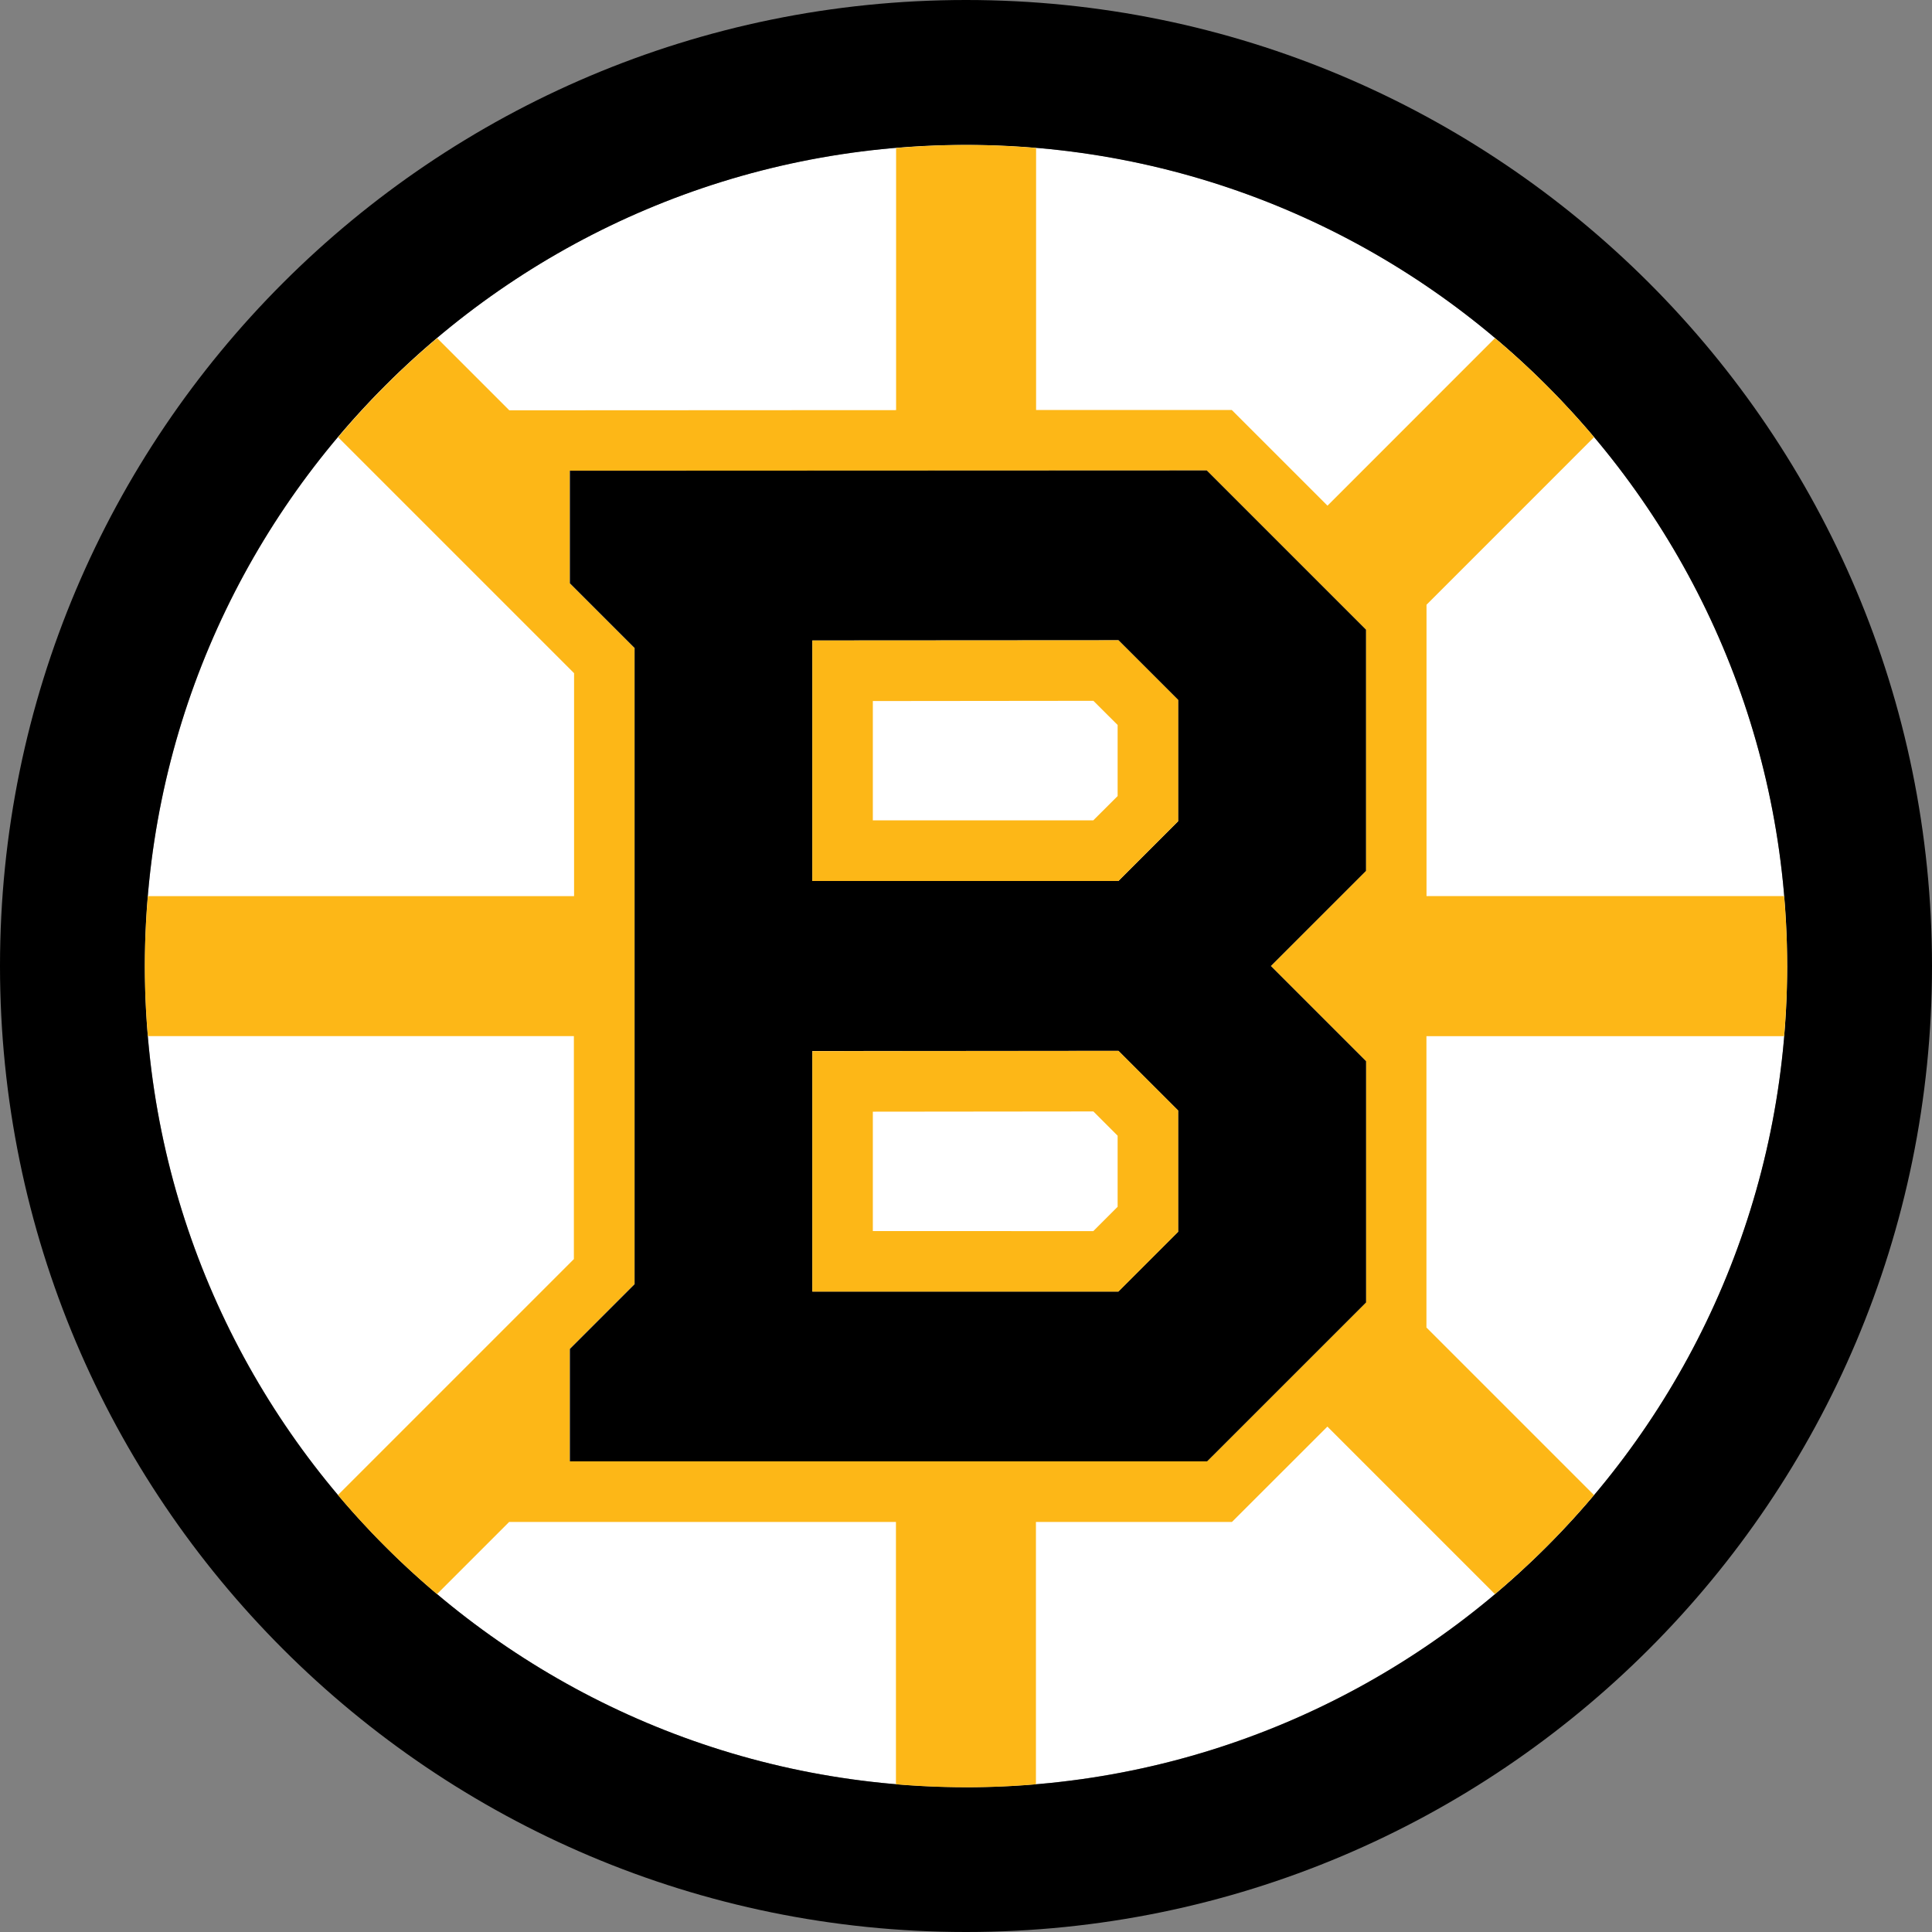 <svg xmlns="http://www.w3.org/2000/svg" fill="none" viewBox="0 0 500 500">
 <rect x="0" y="0" width="500" height="500" fill="#808080" stroke="none"/>
 <g clip-path="url(#113a)">
  <path fill="#fff" d="M462.52 250c0-117.38-95.14-212.52-212.52-212.52S37.5 132.65 37.5 250s95.15 212.52 212.52 212.52S462.54 367.38 462.54 250"/>
  <path fill="#000" d="M250 0C111.94 0 0 111.94 0 250s111.94 250 250 250 250-111.94 250-250S388.08 0 250 0m0 462.52c-117.35 0-212.52-95.14-212.52-212.52S132.65 37.5 250 37.5s212.52 95.15 212.52 212.52S367.38 462.54 250 462.54"/>
  <path fill="#FDB717" d="M461.73 268.14q.78-9.04.79-18.12-.01-9.14-.79-18.11h-92.55v-75.4l43.36-43.37a213 213 0 0 0-25.64-25.63l-43.35 43.36-24.76-24.76h-50.65V38.3a213 213 0 0 0-18.12-.78q-9.15.01-18.11.79v67.83l-100.1.05-18.67-18.67a213 213 0 0 0-25.63 25.64l61.06 61.06v57.7H38.27q-.78 9.04-.79 18.12.01 9.15.79 18.11h110.25v57.7l-12.36 12.36-48.7 48.7a213 213 0 0 0 25.64 25.64l18.67-18.67h100.1v67.89q8.94.76 18.1.78 9.18 0 18.13-.78v-67.89h50.73l24.7-24.68 43.35 43.35a213 213 0 0 0 25.64-25.63l-43.36-43.36v-75.4h92.55zM147.45 378.21V349.1l16.76-16.75V167.7l-16.75-16.75v-29.13l164.83-.07 41.2 41.2v62.43L328.89 250l24.62 24.62v62.42l-41.14 41.14h-164.9z"/>
  <path fill="#000" d="M353.52 274.62 328.9 250l24.62-24.62v-62.42l-41.21-41.21-164.83.07v29.13l16.75 16.75v164.65l-16.75 16.75v29.1H312.4l41.14-41.13v-62.43zm-48.61 44.14-15.48 15.48h-79.2V272l79.22-.04 15.43 15.43v31.38zm0-106.24L289.43 228h-79.2v-62.24l79.22-.05 15.43 15.43v31.38z"/>
  <path fill="#FDB717" d="M210.23 165.76V228h79.2l15.48-15.48v-31.38l-15.44-15.43-79.22.05zm15.66 46.57v-30.9l57.08-.06 6.27 6.25v18.4l-6.3 6.29h-57.03zm-15.66 59.7v62.24h79.2l15.48-15.48V287.4l-15.44-15.43-79.22.07zm15.66 46.57v-30.9l57.08-.06 6.27 6.28v18.39l-6.3 6.3z"/>
 </g>
 <defs>
  <clipPath id="113a">
   <path fill="#fff" d="M0 0h500v500H0z"/>
  </clipPath>
 </defs>
</svg>

